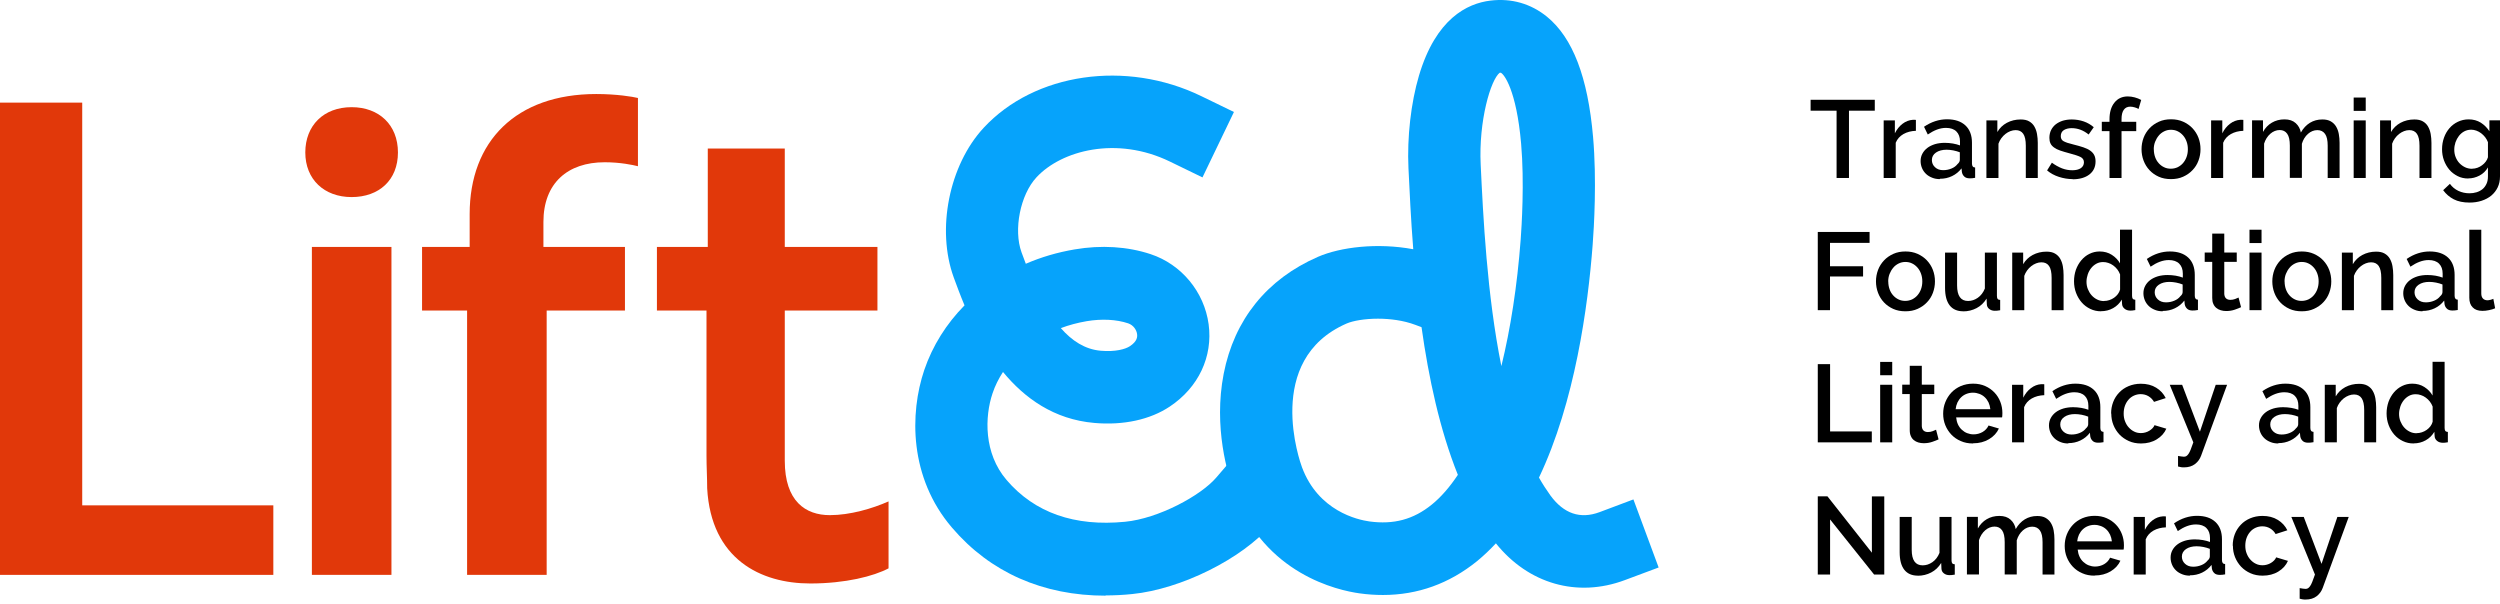<svg width="207" height="50" viewBox="0 0 207 50" fill="none" xmlns="http://www.w3.org/2000/svg">
<g clip-path="url(#clip0_124_678)">
<path d="M155.239 9.165H153.095V14.737H152.069V9.165H149.918V8.262H155.232V9.165H155.239Z" fill="black"/>
<path d="M158.636 10.831C158.247 10.845 157.907 10.93 157.603 11.101C157.306 11.272 157.094 11.507 156.966 11.82V14.738H155.968V9.97H156.895V11.037C157.058 10.71 157.27 10.447 157.532 10.247C157.794 10.048 158.077 9.941 158.382 9.92H158.53C158.573 9.92 158.601 9.92 158.636 9.927V10.831Z" fill="black"/>
<path d="M160.625 14.83C160.398 14.83 160.179 14.795 159.988 14.716C159.79 14.638 159.62 14.539 159.478 14.403C159.337 14.268 159.224 14.112 159.146 13.927C159.068 13.742 159.026 13.549 159.026 13.336C159.026 13.108 159.075 12.909 159.174 12.724C159.273 12.539 159.408 12.382 159.585 12.247C159.762 12.112 159.974 12.012 160.222 11.934C160.469 11.863 160.738 11.827 161.035 11.827C161.262 11.827 161.481 11.849 161.701 11.884C161.92 11.92 162.111 11.977 162.288 12.041V11.713C162.288 11.358 162.189 11.087 161.991 10.888C161.793 10.689 161.502 10.589 161.127 10.589C160.873 10.589 160.625 10.639 160.377 10.731C160.13 10.824 159.882 10.959 159.62 11.137L159.309 10.496C159.917 10.084 160.554 9.877 161.212 9.877C161.87 9.877 162.373 10.048 162.734 10.383C163.095 10.717 163.279 11.201 163.279 11.82V13.542C163.279 13.756 163.364 13.863 163.541 13.87V14.724C163.442 14.745 163.364 14.752 163.293 14.759C163.222 14.759 163.158 14.766 163.088 14.766C162.897 14.766 162.741 14.716 162.642 14.617C162.536 14.517 162.472 14.396 162.444 14.24L162.415 13.941C162.203 14.218 161.941 14.432 161.63 14.581C161.318 14.731 160.986 14.802 160.625 14.802V14.83ZM160.894 14.09C161.134 14.09 161.361 14.047 161.58 13.955C161.793 13.87 161.962 13.742 162.083 13.585C162.21 13.478 162.274 13.357 162.274 13.236V12.61C162.104 12.546 161.927 12.489 161.736 12.454C161.545 12.418 161.361 12.397 161.177 12.397C160.823 12.397 160.526 12.475 160.299 12.631C160.073 12.788 159.96 12.994 159.96 13.251C159.96 13.485 160.045 13.685 160.222 13.848C160.398 14.012 160.618 14.09 160.894 14.09Z" fill="black"/>
<path d="M168.735 14.738H167.737V12.062C167.737 11.614 167.666 11.286 167.525 11.08C167.383 10.874 167.171 10.774 166.895 10.774C166.746 10.774 166.605 10.803 166.456 10.859C166.308 10.916 166.173 10.995 166.046 11.094C165.918 11.194 165.805 11.315 165.706 11.45C165.607 11.585 165.529 11.735 165.473 11.898V14.738H164.475V9.97H165.381V10.931C165.565 10.61 165.826 10.354 166.166 10.169C166.513 9.984 166.895 9.892 167.313 9.892C167.596 9.892 167.829 9.941 168.013 10.048C168.197 10.155 168.339 10.29 168.445 10.475C168.551 10.66 168.622 10.859 168.664 11.094C168.707 11.329 168.728 11.578 168.728 11.834V14.745L168.735 14.738Z" fill="black"/>
<path d="M171.615 14.83C171.233 14.83 170.851 14.766 170.476 14.645C170.101 14.524 169.775 14.346 169.499 14.111L169.896 13.471C170.179 13.677 170.462 13.834 170.738 13.941C171.014 14.047 171.297 14.097 171.587 14.097C171.877 14.097 172.118 14.04 172.288 13.927C172.458 13.813 172.55 13.649 172.55 13.435C172.55 13.236 172.45 13.087 172.259 12.994C172.068 12.902 171.764 12.802 171.354 12.695C171.056 12.617 170.802 12.539 170.589 12.468C170.377 12.396 170.207 12.311 170.073 12.211C169.938 12.112 169.839 12.005 169.782 11.877C169.719 11.749 169.69 11.592 169.69 11.415C169.69 11.172 169.74 10.952 169.832 10.767C169.924 10.582 170.058 10.418 170.221 10.29C170.391 10.162 170.582 10.062 170.809 9.991C171.035 9.927 171.276 9.892 171.538 9.892C171.891 9.892 172.224 9.949 172.535 10.055C172.847 10.162 173.123 10.326 173.363 10.532L172.939 11.137C172.5 10.781 172.026 10.61 171.53 10.61C171.276 10.61 171.063 10.667 170.894 10.767C170.724 10.874 170.632 11.044 170.632 11.272C170.632 11.372 170.653 11.45 170.688 11.521C170.724 11.585 170.78 11.649 170.865 11.692C170.95 11.735 171.049 11.784 171.184 11.827C171.318 11.87 171.474 11.913 171.672 11.962C171.99 12.041 172.266 12.119 172.5 12.197C172.734 12.275 172.925 12.368 173.073 12.475C173.222 12.582 173.335 12.703 173.406 12.852C173.477 12.994 173.512 13.165 173.512 13.364C173.512 13.82 173.342 14.183 173.002 14.446C172.663 14.709 172.196 14.845 171.608 14.845L171.615 14.83Z" fill="black"/>
<path d="M174.666 14.738V10.859H174.029V10.084H174.666V9.892C174.666 9.301 174.8 8.838 175.076 8.497C175.345 8.155 175.72 7.984 176.18 7.984C176.371 7.984 176.562 8.013 176.753 8.063C176.944 8.112 177.121 8.184 177.291 8.276L177.072 9.023C176.98 8.966 176.874 8.924 176.746 8.888C176.619 8.853 176.506 8.831 176.385 8.831C176.152 8.831 175.968 8.917 175.847 9.095C175.72 9.272 175.663 9.529 175.663 9.863V10.084H176.881V10.859H175.663V14.738H174.666Z" fill="black"/>
<path d="M179.754 14.83C179.379 14.83 179.039 14.766 178.742 14.631C178.445 14.496 178.19 14.318 177.978 14.09C177.765 13.863 177.602 13.599 177.489 13.3C177.376 13.001 177.319 12.681 177.319 12.354C177.319 12.027 177.376 11.713 177.489 11.407C177.602 11.108 177.772 10.845 177.985 10.617C178.197 10.39 178.459 10.212 178.756 10.077C179.053 9.941 179.393 9.877 179.761 9.877C180.129 9.877 180.462 9.941 180.766 10.077C181.063 10.212 181.325 10.39 181.537 10.617C181.75 10.845 181.919 11.108 182.033 11.407C182.146 11.706 182.202 12.019 182.202 12.354C182.202 12.688 182.146 12.994 182.033 13.3C181.919 13.606 181.757 13.863 181.537 14.09C181.325 14.318 181.063 14.496 180.766 14.631C180.469 14.766 180.129 14.83 179.761 14.83H179.754ZM178.338 12.368C178.338 12.596 178.374 12.809 178.445 13.009C178.515 13.208 178.614 13.371 178.742 13.514C178.869 13.656 179.018 13.77 179.188 13.848C179.358 13.934 179.549 13.969 179.747 13.969C179.945 13.969 180.129 13.927 180.306 13.848C180.476 13.763 180.631 13.649 180.752 13.507C180.879 13.357 180.978 13.194 181.049 12.994C181.12 12.795 181.155 12.589 181.155 12.354C181.155 12.119 181.12 11.92 181.049 11.72C180.978 11.521 180.879 11.351 180.752 11.208C180.624 11.066 180.476 10.945 180.306 10.867C180.136 10.781 179.945 10.746 179.747 10.746C179.549 10.746 179.372 10.788 179.195 10.874C179.025 10.959 178.869 11.073 178.749 11.222C178.622 11.372 178.522 11.543 178.445 11.735C178.367 11.934 178.331 12.14 178.331 12.368H178.338Z" fill="black"/>
<path d="M185.748 10.831C185.359 10.845 185.019 10.93 184.715 11.101C184.418 11.272 184.205 11.507 184.078 11.82V14.738H183.08V9.97H184.007V11.037C184.17 10.71 184.382 10.447 184.644 10.247C184.906 10.048 185.189 9.941 185.493 9.92H185.642C185.684 9.92 185.713 9.92 185.748 9.927V10.831Z" fill="black"/>
<path d="M193.731 14.738H192.733V12.062C192.733 11.621 192.662 11.293 192.514 11.087C192.365 10.88 192.16 10.774 191.877 10.774C191.594 10.774 191.332 10.88 191.098 11.087C190.865 11.293 190.695 11.571 190.596 11.905V14.73H189.598V12.055C189.598 11.606 189.527 11.279 189.378 11.073C189.23 10.866 189.025 10.767 188.756 10.767C188.487 10.767 188.211 10.873 187.977 11.08C187.744 11.286 187.574 11.557 187.468 11.891V14.73H186.47V9.963H187.376V10.923C187.56 10.589 187.807 10.333 188.112 10.155C188.416 9.977 188.763 9.884 189.159 9.884C189.555 9.884 189.86 9.991 190.086 10.197C190.313 10.404 190.454 10.66 190.511 10.973C190.709 10.617 190.964 10.354 191.261 10.169C191.565 9.984 191.905 9.891 192.294 9.891C192.57 9.891 192.804 9.941 192.988 10.048C193.172 10.155 193.32 10.297 193.426 10.475C193.533 10.653 193.61 10.859 193.653 11.094C193.695 11.329 193.717 11.578 193.717 11.834V14.745L193.731 14.738Z" fill="black"/>
<path d="M194.884 9.18V8.077H195.882V9.18H194.884ZM194.884 14.737V9.97H195.882V14.737H194.884Z" fill="black"/>
<path d="M201.331 14.738H200.334V12.062C200.334 11.614 200.263 11.286 200.121 11.08C199.98 10.874 199.767 10.774 199.491 10.774C199.343 10.774 199.201 10.803 199.053 10.859C198.904 10.916 198.77 10.995 198.642 11.094C198.515 11.194 198.402 11.315 198.302 11.45C198.203 11.585 198.126 11.735 198.069 11.898V14.738H197.071V9.97H197.977V10.931C198.161 10.61 198.423 10.354 198.762 10.169C199.109 9.984 199.491 9.892 199.909 9.892C200.192 9.892 200.426 9.941 200.61 10.048C200.794 10.155 200.935 10.29 201.041 10.475C201.147 10.66 201.218 10.859 201.261 11.094C201.303 11.329 201.324 11.578 201.324 11.834V14.745L201.331 14.738Z" fill="black"/>
<path d="M204.367 14.78C204.049 14.78 203.752 14.716 203.49 14.581C203.228 14.446 202.994 14.275 202.803 14.047C202.612 13.819 202.464 13.563 202.358 13.272C202.251 12.98 202.202 12.674 202.202 12.354C202.202 12.012 202.258 11.692 202.365 11.393C202.471 11.094 202.626 10.831 202.818 10.61C203.009 10.389 203.242 10.212 203.511 10.084C203.78 9.955 204.077 9.884 204.403 9.884C204.785 9.884 205.118 9.977 205.408 10.155C205.698 10.34 205.931 10.575 206.122 10.866V9.963H207V14.595C207 14.944 206.936 15.25 206.809 15.513C206.682 15.777 206.505 16.004 206.278 16.196C206.052 16.381 205.783 16.524 205.478 16.623C205.174 16.723 204.834 16.773 204.481 16.773C203.957 16.773 203.518 16.68 203.171 16.502C202.825 16.324 202.534 16.075 202.294 15.748L202.853 15.221C203.037 15.478 203.27 15.67 203.554 15.805C203.844 15.94 204.148 16.004 204.474 16.004C204.679 16.004 204.877 15.976 205.061 15.919C205.245 15.862 205.408 15.777 205.549 15.663C205.691 15.549 205.797 15.399 205.882 15.221C205.967 15.043 206.002 14.837 206.002 14.595V13.862C205.832 14.154 205.599 14.382 205.302 14.538C205.004 14.695 204.693 14.773 204.367 14.773V14.78ZM204.693 13.969C204.842 13.969 204.99 13.941 205.132 13.891C205.273 13.841 205.401 13.77 205.514 13.684C205.634 13.599 205.733 13.499 205.818 13.385C205.903 13.272 205.967 13.151 206.002 13.023V11.77C205.946 11.621 205.861 11.478 205.769 11.357C205.67 11.236 205.563 11.123 205.436 11.03C205.309 10.938 205.181 10.866 205.04 10.816C204.898 10.767 204.764 10.738 204.622 10.738C204.403 10.738 204.212 10.788 204.035 10.88C203.865 10.973 203.716 11.101 203.596 11.258C203.476 11.414 203.384 11.585 203.313 11.784C203.249 11.976 203.214 12.183 203.214 12.389C203.214 12.61 203.249 12.816 203.327 13.008C203.405 13.2 203.504 13.364 203.638 13.506C203.773 13.649 203.929 13.763 204.106 13.848C204.282 13.933 204.481 13.976 204.693 13.976V13.969Z" fill="black"/>
<path d="M150.512 25.682V19.206H154.801V20.11H151.524V22.046H154.263V22.893H151.524V25.682H150.505H150.512Z" fill="black"/>
<path d="M157.766 25.775C157.391 25.775 157.051 25.711 156.754 25.575C156.457 25.44 156.202 25.262 155.99 25.035C155.777 24.807 155.614 24.544 155.501 24.245C155.388 23.946 155.331 23.626 155.331 23.298C155.331 22.971 155.388 22.658 155.501 22.352C155.614 22.053 155.784 21.79 155.997 21.562C156.209 21.334 156.471 21.156 156.768 21.021C157.065 20.886 157.405 20.822 157.773 20.822C158.141 20.822 158.474 20.886 158.778 21.021C159.075 21.156 159.337 21.334 159.549 21.562C159.762 21.79 159.931 22.053 160.045 22.352C160.158 22.651 160.214 22.964 160.214 23.298C160.214 23.633 160.158 23.939 160.045 24.245C159.931 24.551 159.769 24.807 159.549 25.035C159.337 25.262 159.075 25.44 158.778 25.575C158.481 25.711 158.141 25.775 157.773 25.775H157.766ZM156.35 23.312C156.35 23.54 156.386 23.754 156.457 23.953C156.527 24.152 156.626 24.316 156.754 24.458C156.881 24.601 157.03 24.714 157.2 24.793C157.37 24.878 157.561 24.914 157.759 24.914C157.957 24.914 158.141 24.871 158.318 24.793C158.488 24.707 158.643 24.593 158.764 24.451C158.891 24.302 158.99 24.138 159.061 23.939C159.132 23.739 159.167 23.533 159.167 23.298C159.167 23.063 159.132 22.864 159.061 22.665C158.99 22.466 158.891 22.295 158.764 22.152C158.636 22.01 158.488 21.889 158.318 21.811C158.148 21.726 157.957 21.69 157.759 21.69C157.561 21.69 157.384 21.733 157.207 21.818C157.037 21.903 156.881 22.017 156.761 22.167C156.634 22.316 156.534 22.487 156.457 22.679C156.379 22.878 156.343 23.085 156.343 23.312H156.35Z" fill="black"/>
<path d="M162.557 25.775C162.062 25.775 161.686 25.611 161.432 25.284C161.177 24.956 161.05 24.473 161.05 23.832V20.915H162.047V23.633C162.047 24.494 162.352 24.921 162.953 24.921C163.236 24.921 163.505 24.836 163.76 24.658C164.015 24.48 164.213 24.224 164.347 23.889V20.915H165.345V24.501C165.345 24.615 165.366 24.7 165.402 24.75C165.437 24.8 165.515 24.828 165.614 24.836V25.689C165.508 25.711 165.43 25.718 165.359 25.725C165.296 25.725 165.232 25.732 165.168 25.732C164.984 25.732 164.836 25.682 164.708 25.583C164.581 25.483 164.517 25.355 164.51 25.198L164.489 24.722C164.277 25.07 164.001 25.334 163.661 25.512C163.321 25.689 162.953 25.782 162.543 25.782L162.557 25.775Z" fill="black"/>
<path d="M170.872 25.683H169.874V23.007C169.874 22.558 169.804 22.231 169.662 22.025C169.521 21.819 169.308 21.719 169.032 21.719C168.884 21.719 168.742 21.747 168.594 21.804C168.445 21.861 168.31 21.939 168.183 22.039C168.056 22.139 167.942 22.26 167.843 22.395C167.744 22.53 167.666 22.68 167.61 22.843V25.683H166.612V20.915H167.518V21.875C167.702 21.555 167.964 21.299 168.303 21.114C168.65 20.929 169.032 20.836 169.45 20.836C169.733 20.836 169.966 20.886 170.15 20.993C170.334 21.1 170.476 21.235 170.582 21.42C170.688 21.605 170.759 21.804 170.802 22.039C170.844 22.274 170.865 22.523 170.865 22.779V25.69L170.872 25.683Z" fill="black"/>
<path d="M173.965 25.775C173.646 25.775 173.349 25.711 173.073 25.576C172.804 25.448 172.564 25.27 172.366 25.042C172.167 24.814 172.012 24.551 171.898 24.252C171.785 23.953 171.729 23.626 171.729 23.284C171.729 22.943 171.785 22.637 171.884 22.338C171.99 22.046 172.139 21.783 172.33 21.555C172.521 21.327 172.741 21.149 173.002 21.021C173.257 20.893 173.54 20.822 173.852 20.822C174.234 20.822 174.566 20.915 174.857 21.1C175.147 21.285 175.373 21.52 175.536 21.804V19.015H176.534V24.487C176.534 24.601 176.555 24.686 176.59 24.736C176.633 24.786 176.704 24.814 176.803 24.822V25.675C176.697 25.697 176.619 25.704 176.555 25.711C176.491 25.711 176.435 25.718 176.399 25.718C176.201 25.718 176.038 25.668 175.911 25.561C175.784 25.455 175.713 25.327 175.706 25.163L175.685 24.807C175.508 25.106 175.274 25.341 174.97 25.512C174.666 25.683 174.333 25.768 173.965 25.768V25.775ZM174.213 24.921C174.361 24.921 174.503 24.9 174.651 24.85C174.8 24.8 174.927 24.736 175.048 24.651C175.168 24.565 175.274 24.466 175.359 24.352C175.444 24.238 175.508 24.11 175.543 23.975V22.722C175.486 22.573 175.409 22.43 175.31 22.302C175.21 22.174 175.097 22.067 174.97 21.975C174.842 21.883 174.708 21.811 174.566 21.769C174.425 21.719 174.283 21.698 174.135 21.698C173.937 21.698 173.753 21.74 173.583 21.833C173.413 21.925 173.271 22.046 173.151 22.196C173.031 22.345 172.932 22.523 172.868 22.715C172.804 22.907 172.762 23.114 172.762 23.32C172.762 23.541 172.797 23.747 172.875 23.939C172.953 24.131 173.052 24.302 173.186 24.451C173.321 24.601 173.47 24.715 173.646 24.8C173.816 24.886 174.007 24.928 174.206 24.928L174.213 24.921Z" fill="black"/>
<path d="M179.074 25.775C178.848 25.775 178.629 25.739 178.438 25.661C178.239 25.582 178.07 25.483 177.928 25.348C177.786 25.212 177.673 25.056 177.595 24.871C177.518 24.686 177.475 24.494 177.475 24.28C177.475 24.052 177.525 23.853 177.624 23.668C177.723 23.483 177.857 23.327 178.034 23.192C178.211 23.056 178.423 22.957 178.671 22.878C178.919 22.807 179.188 22.772 179.485 22.772C179.711 22.772 179.931 22.793 180.15 22.828C180.37 22.864 180.561 22.921 180.738 22.985V22.658C180.738 22.302 180.638 22.032 180.44 21.832C180.242 21.633 179.952 21.533 179.577 21.533C179.322 21.533 179.074 21.583 178.827 21.676C178.579 21.768 178.331 21.903 178.07 22.081L177.758 21.441C178.367 21.028 179.004 20.822 179.662 20.822C180.32 20.822 180.822 20.993 181.183 21.327C181.544 21.662 181.728 22.145 181.728 22.765V24.487C181.728 24.7 181.813 24.807 181.99 24.814V25.668C181.891 25.689 181.813 25.696 181.742 25.703C181.672 25.703 181.608 25.711 181.537 25.711C181.346 25.711 181.19 25.661 181.091 25.561C180.985 25.462 180.922 25.341 180.893 25.184L180.865 24.885C180.653 25.163 180.391 25.376 180.079 25.526C179.768 25.675 179.435 25.746 179.074 25.746V25.775ZM179.343 25.035C179.584 25.035 179.81 24.992 180.03 24.899C180.242 24.814 180.412 24.686 180.532 24.529C180.66 24.423 180.723 24.302 180.723 24.181V23.554C180.554 23.49 180.377 23.433 180.186 23.398C179.994 23.362 179.81 23.341 179.626 23.341C179.273 23.341 178.975 23.419 178.749 23.576C178.522 23.732 178.409 23.939 178.409 24.195C178.409 24.43 178.494 24.629 178.671 24.793C178.848 24.956 179.067 25.035 179.343 25.035Z" fill="black"/>
<path d="M185.564 25.433C185.437 25.497 185.26 25.561 185.04 25.64C184.814 25.718 184.58 25.753 184.326 25.753C184.17 25.753 184.021 25.732 183.88 25.689C183.738 25.647 183.618 25.583 183.512 25.497C183.406 25.412 183.321 25.298 183.264 25.163C183.2 25.028 183.172 24.864 183.172 24.665V21.683H182.549V20.907H183.172V19.342H184.17V20.907H185.203V21.683H184.17V24.345C184.184 24.515 184.234 24.636 184.326 24.715C184.418 24.793 184.538 24.828 184.672 24.828C184.807 24.828 184.941 24.807 185.069 24.757C185.196 24.707 185.288 24.672 185.352 24.636L185.557 25.426L185.564 25.433Z" fill="black"/>
<path d="M186.258 20.125V19.021H187.255V20.125H186.258ZM186.258 25.682V20.914H187.255V25.682H186.258Z" fill="black"/>
<path d="M190.582 25.775C190.206 25.775 189.867 25.711 189.57 25.575C189.272 25.44 189.018 25.262 188.805 25.035C188.593 24.807 188.43 24.544 188.317 24.245C188.204 23.946 188.147 23.626 188.147 23.298C188.147 22.971 188.204 22.658 188.317 22.352C188.43 22.053 188.6 21.79 188.812 21.562C189.025 21.334 189.287 21.156 189.584 21.021C189.881 20.886 190.221 20.822 190.589 20.822C190.957 20.822 191.289 20.886 191.594 21.021C191.891 21.156 192.153 21.334 192.365 21.562C192.577 21.79 192.747 22.053 192.86 22.352C192.974 22.651 193.03 22.964 193.03 23.298C193.03 23.633 192.974 23.939 192.86 24.245C192.747 24.551 192.584 24.807 192.365 25.035C192.153 25.262 191.891 25.44 191.594 25.575C191.296 25.711 190.957 25.775 190.589 25.775H190.582ZM189.166 23.312C189.166 23.54 189.202 23.754 189.272 23.953C189.343 24.152 189.442 24.316 189.57 24.458C189.697 24.601 189.846 24.714 190.015 24.793C190.185 24.878 190.376 24.914 190.574 24.914C190.773 24.914 190.957 24.871 191.134 24.793C191.303 24.707 191.459 24.593 191.579 24.451C191.707 24.302 191.806 24.138 191.877 23.939C191.947 23.739 191.983 23.533 191.983 23.298C191.983 23.063 191.947 22.864 191.877 22.665C191.806 22.466 191.707 22.295 191.579 22.152C191.452 22.01 191.303 21.889 191.134 21.811C190.964 21.726 190.773 21.69 190.574 21.69C190.376 21.69 190.199 21.733 190.022 21.818C189.853 21.903 189.697 22.017 189.577 22.167C189.449 22.316 189.35 22.487 189.272 22.679C189.194 22.878 189.159 23.085 189.159 23.312H189.166Z" fill="black"/>
<path d="M198.168 25.683H197.17V23.007C197.17 22.558 197.099 22.231 196.958 22.025C196.816 21.819 196.604 21.719 196.328 21.719C196.179 21.719 196.038 21.747 195.889 21.804C195.741 21.861 195.606 21.939 195.479 22.039C195.351 22.139 195.238 22.26 195.139 22.395C195.04 22.53 194.962 22.68 194.906 22.843V25.683H193.908V20.915H194.814V21.875C194.998 21.555 195.259 21.299 195.599 21.114C195.946 20.929 196.328 20.836 196.746 20.836C197.029 20.836 197.262 20.886 197.446 20.993C197.63 21.1 197.772 21.235 197.878 21.42C197.984 21.605 198.055 21.804 198.097 22.039C198.14 22.274 198.161 22.523 198.161 22.779V25.69L198.168 25.683Z" fill="black"/>
<path d="M200.588 25.775C200.362 25.775 200.143 25.739 199.951 25.661C199.753 25.582 199.583 25.483 199.442 25.348C199.3 25.212 199.187 25.056 199.109 24.871C199.031 24.686 198.989 24.494 198.989 24.28C198.989 24.052 199.039 23.853 199.138 23.668C199.237 23.483 199.371 23.327 199.548 23.192C199.725 23.056 199.937 22.957 200.185 22.878C200.433 22.807 200.702 22.772 200.999 22.772C201.225 22.772 201.445 22.793 201.664 22.828C201.883 22.864 202.075 22.921 202.251 22.985V22.658C202.251 22.302 202.152 22.032 201.954 21.832C201.756 21.633 201.466 21.533 201.091 21.533C200.836 21.533 200.588 21.583 200.341 21.676C200.093 21.768 199.845 21.903 199.583 22.081L199.272 21.441C199.881 21.028 200.518 20.822 201.176 20.822C201.834 20.822 202.336 20.993 202.697 21.327C203.058 21.662 203.242 22.145 203.242 22.765V24.487C203.242 24.7 203.327 24.807 203.504 24.814V25.668C203.405 25.689 203.327 25.696 203.256 25.703C203.186 25.703 203.122 25.711 203.051 25.711C202.86 25.711 202.704 25.661 202.605 25.561C202.499 25.462 202.435 25.341 202.407 25.184L202.379 24.885C202.166 25.163 201.905 25.376 201.593 25.526C201.282 25.675 200.949 25.746 200.588 25.746V25.775ZM200.857 25.035C201.098 25.035 201.324 24.992 201.544 24.899C201.756 24.814 201.926 24.686 202.046 24.529C202.174 24.423 202.237 24.302 202.237 24.181V23.554C202.067 23.49 201.891 23.433 201.699 23.398C201.508 23.362 201.324 23.341 201.14 23.341C200.786 23.341 200.489 23.419 200.263 23.576C200.036 23.732 199.923 23.939 199.923 24.195C199.923 24.43 200.008 24.629 200.185 24.793C200.362 24.956 200.581 25.035 200.857 25.035Z" fill="black"/>
<path d="M204.452 19.022H205.45V24.302C205.45 24.48 205.493 24.615 205.585 24.715C205.677 24.814 205.804 24.864 205.967 24.864C206.03 24.864 206.108 24.85 206.2 24.828C206.285 24.807 206.37 24.779 206.448 24.743L206.597 25.526C206.448 25.59 206.278 25.647 206.08 25.682C205.882 25.725 205.705 25.739 205.542 25.739C205.195 25.739 204.926 25.647 204.742 25.455C204.551 25.27 204.459 24.999 204.459 24.651V19.007L204.452 19.022Z" fill="black"/>
<path d="M150.512 36.627V30.151H151.531V35.723H154.985V36.627H150.512Z" fill="black"/>
<path d="M155.678 31.069V29.966H156.676V31.069H155.678ZM155.678 36.627V31.859H156.676V36.627H155.678Z" fill="black"/>
<path d="M160.519 36.378C160.391 36.442 160.214 36.506 159.995 36.584C159.769 36.663 159.535 36.698 159.28 36.698C159.125 36.698 158.976 36.677 158.834 36.634C158.693 36.592 158.573 36.528 158.466 36.442C158.36 36.357 158.275 36.243 158.219 36.108C158.155 35.972 158.127 35.809 158.127 35.609V32.628H157.504V31.852H158.127V30.287H159.125V31.852H160.158V32.628H159.125V35.289C159.139 35.46 159.188 35.581 159.28 35.659C159.372 35.738 159.493 35.773 159.627 35.773C159.762 35.773 159.896 35.752 160.023 35.702C160.151 35.652 160.243 35.617 160.306 35.581L160.512 36.371L160.519 36.378Z" fill="black"/>
<path d="M163.357 36.719C162.989 36.719 162.649 36.655 162.352 36.52C162.047 36.392 161.793 36.214 161.573 35.986C161.361 35.759 161.191 35.503 161.071 35.204C160.95 34.905 160.894 34.592 160.894 34.257C160.894 33.923 160.95 33.603 161.071 33.304C161.191 33.005 161.354 32.742 161.573 32.507C161.786 32.279 162.047 32.101 162.352 31.966C162.656 31.838 162.996 31.767 163.371 31.767C163.746 31.767 164.071 31.831 164.376 31.966C164.68 32.101 164.928 32.279 165.14 32.5C165.352 32.72 165.515 32.983 165.628 33.275C165.742 33.567 165.798 33.88 165.798 34.2C165.798 34.272 165.798 34.343 165.791 34.407C165.791 34.471 165.777 34.521 165.77 34.563H161.97C161.991 34.777 162.04 34.969 162.118 35.14C162.196 35.31 162.302 35.46 162.437 35.581C162.571 35.702 162.713 35.801 162.882 35.865C163.052 35.93 163.222 35.965 163.406 35.965C163.541 35.965 163.668 35.951 163.802 35.915C163.937 35.88 164.05 35.83 164.163 35.766C164.27 35.702 164.369 35.624 164.454 35.531C164.538 35.439 164.602 35.339 164.652 35.232L165.508 35.481C165.345 35.837 165.076 36.136 164.694 36.364C164.312 36.591 163.873 36.705 163.378 36.705L163.357 36.719ZM164.8 33.88C164.779 33.681 164.73 33.496 164.652 33.325C164.567 33.154 164.468 33.012 164.34 32.891C164.213 32.77 164.064 32.678 163.894 32.613C163.725 32.549 163.548 32.514 163.357 32.514C163.166 32.514 162.989 32.549 162.826 32.613C162.656 32.678 162.514 32.77 162.387 32.891C162.26 33.012 162.161 33.154 162.076 33.325C161.998 33.496 161.948 33.681 161.927 33.88H164.793H164.8Z" fill="black"/>
<path d="M169.266 32.72C168.877 32.735 168.537 32.82 168.233 32.991C167.935 33.162 167.723 33.397 167.596 33.71V36.627H166.598V31.859H167.525V32.927C167.688 32.599 167.9 32.336 168.162 32.137C168.424 31.938 168.707 31.831 169.011 31.81H169.16C169.202 31.81 169.23 31.81 169.266 31.817V32.72Z" fill="black"/>
<path d="M171.254 36.719C171.028 36.719 170.809 36.684 170.618 36.606C170.419 36.527 170.25 36.428 170.108 36.292C169.966 36.157 169.853 36.001 169.775 35.816C169.698 35.631 169.655 35.439 169.655 35.225C169.655 34.997 169.705 34.798 169.804 34.613C169.903 34.428 170.037 34.272 170.214 34.136C170.391 34.001 170.603 33.901 170.851 33.823C171.099 33.752 171.368 33.716 171.665 33.716C171.891 33.716 172.111 33.738 172.33 33.773C172.55 33.809 172.741 33.866 172.918 33.93V33.603C172.918 33.247 172.818 32.976 172.62 32.777C172.422 32.578 172.132 32.478 171.757 32.478C171.502 32.478 171.254 32.528 171.007 32.62C170.759 32.713 170.511 32.848 170.25 33.026L169.938 32.386C170.547 31.973 171.184 31.767 171.842 31.767C172.5 31.767 173.002 31.937 173.363 32.272C173.724 32.606 173.908 33.09 173.908 33.709V35.431C173.908 35.645 173.993 35.752 174.17 35.759V36.613C174.071 36.634 173.993 36.641 173.922 36.648C173.852 36.648 173.788 36.655 173.717 36.655C173.526 36.655 173.37 36.606 173.271 36.506C173.165 36.406 173.102 36.285 173.073 36.129L173.045 35.83C172.833 36.108 172.571 36.321 172.259 36.47C171.948 36.62 171.615 36.691 171.254 36.691V36.719ZM171.523 35.979C171.764 35.979 171.99 35.937 172.21 35.844C172.422 35.759 172.592 35.631 172.712 35.474C172.84 35.367 172.903 35.246 172.903 35.125V34.499C172.734 34.435 172.557 34.378 172.366 34.343C172.174 34.307 171.99 34.286 171.806 34.286C171.453 34.286 171.155 34.364 170.929 34.521C170.702 34.677 170.589 34.883 170.589 35.14C170.589 35.374 170.674 35.574 170.851 35.737C171.028 35.901 171.247 35.979 171.523 35.979Z" fill="black"/>
<path d="M174.8 34.236C174.8 33.902 174.857 33.589 174.97 33.29C175.083 32.991 175.253 32.727 175.465 32.507C175.678 32.279 175.939 32.101 176.244 31.973C176.548 31.845 176.888 31.774 177.263 31.774C177.751 31.774 178.176 31.881 178.53 32.101C178.883 32.315 179.145 32.606 179.322 32.962L178.353 33.275C178.239 33.076 178.084 32.92 177.893 32.806C177.702 32.692 177.482 32.635 177.249 32.635C177.05 32.635 176.866 32.678 176.69 32.756C176.52 32.834 176.364 32.948 176.244 33.09C176.116 33.233 176.017 33.404 175.946 33.596C175.876 33.788 175.84 34.008 175.84 34.243C175.84 34.478 175.876 34.692 175.954 34.884C176.031 35.083 176.13 35.254 176.265 35.396C176.392 35.538 176.548 35.659 176.718 35.738C176.888 35.823 177.072 35.859 177.27 35.859C177.39 35.859 177.51 35.844 177.631 35.809C177.751 35.773 177.864 35.73 177.963 35.666C178.062 35.602 178.154 35.538 178.225 35.46C178.303 35.382 178.36 35.296 178.395 35.204L179.372 35.496C179.216 35.852 178.954 36.15 178.579 36.378C178.211 36.606 177.772 36.72 177.277 36.72C176.909 36.72 176.569 36.656 176.272 36.52C175.968 36.385 175.713 36.207 175.494 35.98C175.281 35.752 175.111 35.489 174.991 35.19C174.871 34.891 174.814 34.578 174.814 34.243L174.8 34.236Z" fill="black"/>
<path d="M180.341 37.752C180.433 37.773 180.518 37.787 180.61 37.794C180.695 37.809 180.766 37.816 180.822 37.816C180.9 37.816 180.971 37.801 181.028 37.766C181.084 37.73 181.148 37.673 181.205 37.588C181.268 37.502 181.325 37.382 181.389 37.225C181.452 37.068 181.523 36.869 181.608 36.627L179.655 31.859H180.681L182.153 35.745L183.462 31.859H184.403L182.252 37.73C182.153 38.001 181.99 38.236 181.75 38.42C181.509 38.605 181.205 38.698 180.83 38.698C180.759 38.698 180.681 38.698 180.603 38.684C180.525 38.67 180.433 38.655 180.341 38.627V37.752Z" fill="black"/>
<path d="M188.642 36.719C188.416 36.719 188.197 36.684 188.006 36.606C187.807 36.527 187.638 36.428 187.496 36.292C187.354 36.157 187.241 36.001 187.163 35.816C187.086 35.631 187.043 35.439 187.043 35.225C187.043 34.997 187.093 34.798 187.192 34.613C187.291 34.428 187.425 34.272 187.602 34.136C187.779 34.001 187.991 33.901 188.239 33.823C188.487 33.752 188.756 33.716 189.053 33.716C189.279 33.716 189.499 33.738 189.718 33.773C189.938 33.809 190.129 33.866 190.306 33.93V33.603C190.306 33.247 190.206 32.976 190.008 32.777C189.81 32.578 189.52 32.478 189.145 32.478C188.89 32.478 188.642 32.528 188.395 32.62C188.147 32.713 187.899 32.848 187.638 33.026L187.326 32.386C187.935 31.973 188.572 31.767 189.23 31.767C189.888 31.767 190.39 31.937 190.751 32.272C191.112 32.606 191.296 33.09 191.296 33.709V35.431C191.296 35.645 191.381 35.752 191.558 35.759V36.613C191.459 36.634 191.381 36.641 191.31 36.648C191.24 36.648 191.176 36.655 191.105 36.655C190.914 36.655 190.758 36.606 190.659 36.506C190.553 36.406 190.49 36.285 190.461 36.129L190.433 35.83C190.221 36.108 189.959 36.321 189.647 36.47C189.336 36.62 189.003 36.691 188.642 36.691V36.719ZM188.911 35.979C189.152 35.979 189.378 35.937 189.598 35.844C189.81 35.759 189.98 35.631 190.1 35.474C190.228 35.367 190.291 35.246 190.291 35.125V34.499C190.122 34.435 189.945 34.378 189.754 34.343C189.562 34.307 189.378 34.286 189.194 34.286C188.841 34.286 188.543 34.364 188.317 34.521C188.09 34.677 187.977 34.883 187.977 35.14C187.977 35.374 188.062 35.574 188.239 35.737C188.416 35.901 188.635 35.979 188.911 35.979Z" fill="black"/>
<path d="M196.753 36.627H195.755V33.951C195.755 33.503 195.684 33.175 195.542 32.969C195.401 32.763 195.189 32.663 194.913 32.663C194.764 32.663 194.622 32.692 194.474 32.749C194.325 32.806 194.191 32.884 194.063 32.983C193.936 33.083 193.823 33.204 193.724 33.339C193.625 33.474 193.547 33.624 193.49 33.788V36.627H192.492V31.859H193.398V32.82C193.582 32.499 193.844 32.243 194.184 32.058C194.53 31.873 194.913 31.781 195.33 31.781C195.613 31.781 195.847 31.831 196.031 31.937C196.215 32.044 196.356 32.179 196.462 32.364C196.569 32.549 196.639 32.749 196.682 32.983C196.724 33.218 196.746 33.467 196.746 33.724V36.634L196.753 36.627Z" fill="black"/>
<path d="M199.845 36.719C199.527 36.719 199.23 36.655 198.954 36.52C198.685 36.392 198.444 36.214 198.246 35.986C198.048 35.759 197.892 35.495 197.779 35.197C197.666 34.898 197.609 34.57 197.609 34.229C197.609 33.887 197.666 33.581 197.765 33.282C197.871 32.99 198.019 32.727 198.21 32.499C198.402 32.272 198.621 32.094 198.883 31.966C199.138 31.838 199.421 31.767 199.732 31.767C200.114 31.767 200.447 31.859 200.737 32.044C201.027 32.229 201.254 32.464 201.416 32.748V29.959H202.414V35.431C202.414 35.545 202.435 35.631 202.471 35.68C202.513 35.73 202.584 35.759 202.683 35.766V36.62C202.577 36.641 202.499 36.648 202.435 36.655C202.372 36.655 202.315 36.662 202.28 36.662C202.082 36.662 201.919 36.613 201.791 36.506C201.664 36.399 201.593 36.271 201.586 36.107L201.565 35.752C201.388 36.05 201.154 36.285 200.85 36.456C200.546 36.627 200.213 36.712 199.845 36.712V36.719ZM200.093 35.865C200.242 35.865 200.383 35.844 200.532 35.794C200.68 35.744 200.808 35.68 200.928 35.595C201.048 35.51 201.154 35.41 201.239 35.296C201.324 35.182 201.388 35.054 201.423 34.919V33.666C201.367 33.517 201.289 33.375 201.19 33.247C201.091 33.119 200.978 33.012 200.85 32.919C200.723 32.827 200.588 32.756 200.447 32.713C200.305 32.663 200.164 32.642 200.015 32.642C199.817 32.642 199.633 32.684 199.463 32.777C199.293 32.87 199.152 32.99 199.031 33.14C198.911 33.289 198.812 33.467 198.748 33.659C198.685 33.852 198.642 34.058 198.642 34.264C198.642 34.485 198.678 34.691 198.755 34.883C198.833 35.075 198.932 35.246 199.067 35.396C199.201 35.545 199.35 35.659 199.527 35.744C199.697 35.83 199.888 35.873 200.086 35.873L200.093 35.865Z" fill="black"/>
<path d="M151.531 43.01V47.572H150.512V41.096H151.312L154.992 45.764V41.103H156.018V47.572H155.176L151.531 43.01Z" fill="black"/>
<path d="M158.799 47.664C158.304 47.664 157.929 47.5 157.674 47.173C157.419 46.846 157.292 46.362 157.292 45.721V42.804H158.29V45.522C158.29 46.383 158.594 46.81 159.195 46.81C159.478 46.81 159.747 46.725 160.002 46.547C160.257 46.369 160.455 46.113 160.59 45.778V42.804H161.587V46.39C161.587 46.504 161.609 46.59 161.644 46.639C161.679 46.689 161.757 46.718 161.856 46.725V47.579C161.75 47.6 161.672 47.607 161.602 47.614C161.538 47.614 161.474 47.621 161.41 47.621C161.226 47.621 161.078 47.572 160.95 47.472C160.823 47.372 160.759 47.244 160.752 47.088L160.731 46.611C160.519 46.96 160.243 47.223 159.903 47.401C159.563 47.579 159.195 47.671 158.785 47.671L158.799 47.664Z" fill="black"/>
<path d="M170.122 47.572H169.124V44.896C169.124 44.455 169.054 44.127 168.905 43.921C168.756 43.715 168.551 43.608 168.268 43.608C167.985 43.608 167.723 43.715 167.49 43.921C167.256 44.127 167.086 44.405 166.987 44.739V47.564H165.989V44.889C165.989 44.44 165.918 44.113 165.77 43.907C165.621 43.7 165.416 43.601 165.147 43.601C164.878 43.601 164.602 43.707 164.369 43.914C164.135 44.12 163.965 44.391 163.859 44.725V47.564H162.861V42.797H163.767V43.757C163.951 43.423 164.199 43.167 164.503 42.989C164.807 42.811 165.154 42.718 165.55 42.718C165.947 42.718 166.251 42.825 166.478 43.031C166.704 43.238 166.846 43.494 166.902 43.807C167.1 43.451 167.355 43.188 167.652 43.003C167.957 42.818 168.296 42.725 168.686 42.725C168.962 42.725 169.195 42.775 169.379 42.882C169.563 42.989 169.712 43.131 169.818 43.309C169.924 43.487 170.002 43.693 170.044 43.928C170.087 44.163 170.108 44.412 170.108 44.668V47.579L170.122 47.572Z" fill="black"/>
<path d="M173.42 47.664C173.052 47.664 172.712 47.6 172.415 47.465C172.111 47.337 171.856 47.159 171.637 46.931C171.424 46.704 171.255 46.447 171.134 46.148C171.014 45.85 170.957 45.537 170.957 45.202C170.957 44.868 171.014 44.547 171.134 44.248C171.255 43.95 171.417 43.686 171.637 43.452C171.849 43.224 172.111 43.046 172.415 42.911C172.719 42.783 173.059 42.711 173.434 42.711C173.809 42.711 174.135 42.776 174.439 42.911C174.743 43.046 174.991 43.224 175.203 43.444C175.416 43.665 175.578 43.928 175.692 44.22C175.805 44.512 175.862 44.825 175.862 45.145C175.862 45.216 175.862 45.288 175.855 45.352C175.855 45.416 175.84 45.465 175.833 45.508H172.033C172.054 45.722 172.104 45.914 172.182 46.084C172.259 46.255 172.366 46.405 172.5 46.526C172.635 46.647 172.776 46.746 172.946 46.81C173.116 46.874 173.286 46.91 173.47 46.91C173.604 46.91 173.731 46.896 173.866 46.86C174 46.825 174.114 46.775 174.227 46.711C174.333 46.647 174.432 46.568 174.517 46.476C174.602 46.383 174.666 46.284 174.715 46.177L175.571 46.426C175.409 46.782 175.14 47.081 174.758 47.309C174.375 47.536 173.937 47.65 173.441 47.65L173.42 47.664ZM174.864 44.825C174.842 44.626 174.793 44.441 174.715 44.27C174.63 44.099 174.531 43.957 174.404 43.836C174.276 43.715 174.128 43.622 173.958 43.558C173.788 43.494 173.611 43.459 173.42 43.459C173.229 43.459 173.052 43.494 172.889 43.558C172.719 43.622 172.578 43.715 172.45 43.836C172.323 43.957 172.224 44.099 172.139 44.27C172.061 44.441 172.012 44.626 171.991 44.825H174.857H174.864Z" fill="black"/>
<path d="M179.336 43.665C178.947 43.679 178.607 43.764 178.303 43.935C178.006 44.106 177.794 44.341 177.666 44.654V47.572H176.668V42.804H177.595V43.871C177.758 43.544 177.97 43.281 178.232 43.081C178.494 42.882 178.777 42.775 179.082 42.754H179.23C179.273 42.754 179.301 42.754 179.336 42.761V43.665Z" fill="black"/>
<path d="M181.325 47.664C181.099 47.664 180.879 47.629 180.688 47.55C180.49 47.472 180.32 47.373 180.179 47.237C180.037 47.102 179.924 46.946 179.846 46.761C179.768 46.575 179.726 46.383 179.726 46.17C179.726 45.942 179.775 45.743 179.874 45.558C179.973 45.373 180.108 45.216 180.285 45.081C180.462 44.946 180.674 44.846 180.922 44.768C181.169 44.697 181.438 44.661 181.735 44.661C181.962 44.661 182.181 44.683 182.401 44.718C182.62 44.754 182.811 44.811 182.988 44.875V44.547C182.988 44.192 182.889 43.921 182.691 43.722C182.493 43.523 182.202 43.423 181.827 43.423C181.573 43.423 181.325 43.473 181.077 43.565C180.83 43.658 180.582 43.793 180.32 43.971L180.009 43.331C180.617 42.918 181.254 42.711 181.912 42.711C182.57 42.711 183.073 42.882 183.434 43.217C183.795 43.551 183.979 44.035 183.979 44.654V46.376C183.979 46.59 184.064 46.697 184.241 46.704V47.558C184.142 47.579 184.064 47.586 183.993 47.593C183.922 47.593 183.859 47.6 183.788 47.6C183.597 47.6 183.441 47.55 183.342 47.451C183.236 47.351 183.172 47.23 183.144 47.074L183.115 46.775C182.903 47.052 182.641 47.266 182.33 47.415C182.019 47.565 181.686 47.636 181.325 47.636V47.664ZM181.594 46.924C181.835 46.924 182.061 46.882 182.28 46.789C182.493 46.704 182.663 46.575 182.783 46.419C182.91 46.312 182.974 46.191 182.974 46.07V45.444C182.804 45.38 182.627 45.323 182.436 45.288C182.245 45.252 182.061 45.231 181.877 45.231C181.523 45.231 181.226 45.309 180.999 45.465C180.773 45.622 180.66 45.828 180.66 46.084C180.66 46.319 180.745 46.519 180.922 46.682C181.098 46.846 181.318 46.924 181.594 46.924Z" fill="black"/>
<path d="M184.87 45.181C184.87 44.846 184.927 44.533 185.04 44.234C185.154 43.935 185.323 43.672 185.536 43.451C185.748 43.224 186.01 43.046 186.314 42.917C186.618 42.789 186.958 42.718 187.333 42.718C187.822 42.718 188.246 42.825 188.6 43.046C188.954 43.259 189.216 43.551 189.393 43.907L188.423 44.22C188.31 44.02 188.154 43.864 187.963 43.75C187.772 43.636 187.553 43.579 187.319 43.579C187.121 43.579 186.937 43.622 186.76 43.7C186.59 43.779 186.434 43.892 186.314 44.035C186.187 44.177 186.088 44.348 186.017 44.54C185.946 44.732 185.911 44.953 185.911 45.188C185.911 45.422 185.946 45.636 186.024 45.828C186.102 46.027 186.201 46.198 186.335 46.34C186.463 46.483 186.618 46.604 186.788 46.682C186.958 46.767 187.142 46.803 187.34 46.803C187.461 46.803 187.581 46.789 187.701 46.753C187.822 46.718 187.935 46.675 188.034 46.611C188.133 46.547 188.225 46.483 188.296 46.404C188.374 46.326 188.43 46.241 188.466 46.148L189.442 46.44C189.286 46.796 189.025 47.095 188.65 47.322C188.282 47.55 187.843 47.664 187.347 47.664C186.979 47.664 186.64 47.6 186.342 47.465C186.038 47.33 185.783 47.152 185.564 46.924C185.352 46.696 185.182 46.433 185.062 46.134C184.941 45.835 184.885 45.522 184.885 45.188L184.87 45.181Z" fill="black"/>
<path d="M190.412 48.696C190.504 48.717 190.589 48.731 190.681 48.739C190.766 48.753 190.836 48.76 190.893 48.76C190.971 48.76 191.042 48.746 191.098 48.71C191.155 48.675 191.218 48.618 191.275 48.532C191.339 48.447 191.395 48.326 191.459 48.169C191.523 48.013 191.594 47.813 191.678 47.572L189.725 42.804H190.751L192.223 46.689L193.533 42.804H194.474L192.322 48.675C192.223 48.945 192.061 49.18 191.82 49.365C191.579 49.55 191.275 49.642 190.9 49.642C190.829 49.642 190.751 49.642 190.674 49.628C190.596 49.614 190.504 49.6 190.412 49.571V48.696Z" fill="black"/>
<path d="M0 47.6V8.497H6.808V41.843H22.632V47.6H0Z" fill="#E1380A"/>
<path d="M29.114 8.874C31.386 8.874 32.95 10.34 32.95 12.624C32.95 14.909 31.386 16.318 29.114 16.318C26.843 16.318 25.279 14.852 25.279 12.624C25.279 10.397 26.793 8.874 29.114 8.874ZM32.412 20.445V47.6H25.824V20.445H32.412Z" fill="#E1380A"/>
<path d="M38.888 20.445V17.727C38.888 11.699 42.723 7.785 49.369 7.785C51.046 7.785 52.39 8.006 52.822 8.113V13.763C52.39 13.656 51.364 13.435 50.069 13.435C46.991 13.435 44.995 15.172 44.995 18.381V20.445H51.746V25.711H45.264V47.6H38.675V25.711H34.946V20.445H38.888Z" fill="#E1380A"/>
<path d="M58.604 20.445V12.297H64.98V20.445H72.652V25.711H64.98V38.15C64.98 41.516 66.707 42.654 68.71 42.654C70.387 42.654 72.22 42.114 73.572 41.516V47.059C72.333 47.714 70.005 48.312 67.089 48.312C62.985 48.312 58.88 46.305 58.554 40.434C58.554 39.566 58.498 38.641 58.498 37.716V25.711H54.393V20.445H58.604Z" fill="#E1380A"/>
<path d="M114.512 49.265C113.875 49.265 113.231 49.223 112.573 49.13C110.775 48.881 104.717 47.55 102.205 40.79C101.653 39.303 100.464 35.375 101.32 30.956C102.198 26.458 104.901 23.106 109.133 21.263C110.987 20.459 114.045 20.082 117.017 20.637C116.819 18.132 116.713 15.834 116.621 13.926C116.5 11.372 116.826 8.504 117.491 6.262C118.892 1.544 121.482 0.285 123.407 0.05C125.148 -0.164 126.762 0.306 128.085 1.381C130.222 3.124 131.475 6.383 131.907 11.35C132.218 14.923 131.985 18.794 131.871 20.288C131.482 25.384 130.406 33.29 127.427 39.545C127.724 40.071 128.043 40.562 128.375 41.025C129.479 42.533 130.845 43.003 132.445 42.405L135.247 41.352L137.335 46.988L134.532 48.034C130.59 49.507 126.55 48.34 123.86 44.989C123.372 45.515 122.855 46.006 122.31 46.455C120.01 48.319 117.392 49.265 114.505 49.265H114.512ZM114.094 26.387C113.004 26.387 112.035 26.558 111.504 26.785C104.59 29.796 107.668 38.321 107.803 38.684C109.154 42.32 112.417 43.039 113.379 43.174C115.396 43.452 117.038 43.01 118.553 41.779C119.317 41.16 120.039 40.328 120.711 39.317C119.211 35.581 118.291 31.276 117.703 27.091L117.194 26.899C116.21 26.529 115.092 26.387 114.087 26.387H114.094ZM124.186 6.013C123.429 6.583 122.424 10.02 122.601 13.635C122.806 17.926 123.117 24.387 124.313 30.315C125.07 27.227 125.622 23.69 125.913 19.833C125.99 18.78 126.231 15.101 125.948 11.884C125.559 7.436 124.526 6.127 124.264 6.02C124.264 6.02 124.235 6.013 124.179 6.02L124.186 6.013Z" fill="#06A3FB"/>
<path d="M91.554 49.322C86.367 49.322 81.993 47.401 78.823 43.686C75.277 39.545 75.313 34.229 76.53 30.635C77.216 28.621 78.363 26.807 79.863 25.284C79.495 24.409 79.205 23.611 78.971 22.978C77.521 19 78.582 13.677 81.448 10.582C85.659 6.035 93.246 4.931 99.473 7.963L102.17 9.272L99.565 14.688L96.869 13.378C92.46 11.236 87.888 12.453 85.822 14.681C84.477 16.125 83.904 19.029 84.583 20.893C84.697 21.206 84.817 21.519 84.937 21.84C86.197 21.292 87.556 20.893 88.978 20.651C91.179 20.274 93.352 20.409 95.269 21.043C97.831 21.889 99.714 24.174 100.075 26.849C100.436 29.532 99.233 32.08 96.862 33.66C95.234 34.748 93.019 35.232 90.606 35.019C87.258 34.727 84.831 32.962 83.048 30.799C82.687 31.354 82.389 31.945 82.184 32.564C81.533 34.492 81.441 37.524 83.345 39.744C85.666 42.455 88.971 43.615 93.161 43.202C95.921 42.932 99.417 41.046 100.705 39.545L102.658 37.267L107.194 41.188L105.241 43.466C102.842 46.269 97.789 48.781 93.748 49.187C92.998 49.265 92.262 49.301 91.54 49.301L91.554 49.322ZM87.832 27.163C88.752 28.216 89.834 28.927 91.137 29.041C92.347 29.148 93.182 28.913 93.557 28.664C94.158 28.265 94.18 27.903 94.151 27.668C94.109 27.326 93.854 26.921 93.408 26.771C92.432 26.444 91.214 26.387 89.983 26.593C89.233 26.721 88.511 26.913 87.832 27.17V27.163Z" fill="#06A3FB"/>
</g>
<defs>
<clipPath id="clip0_124_678">
<rect width="207" height="49.642" fill="white"/>
</clipPath>
</defs>
</svg>
